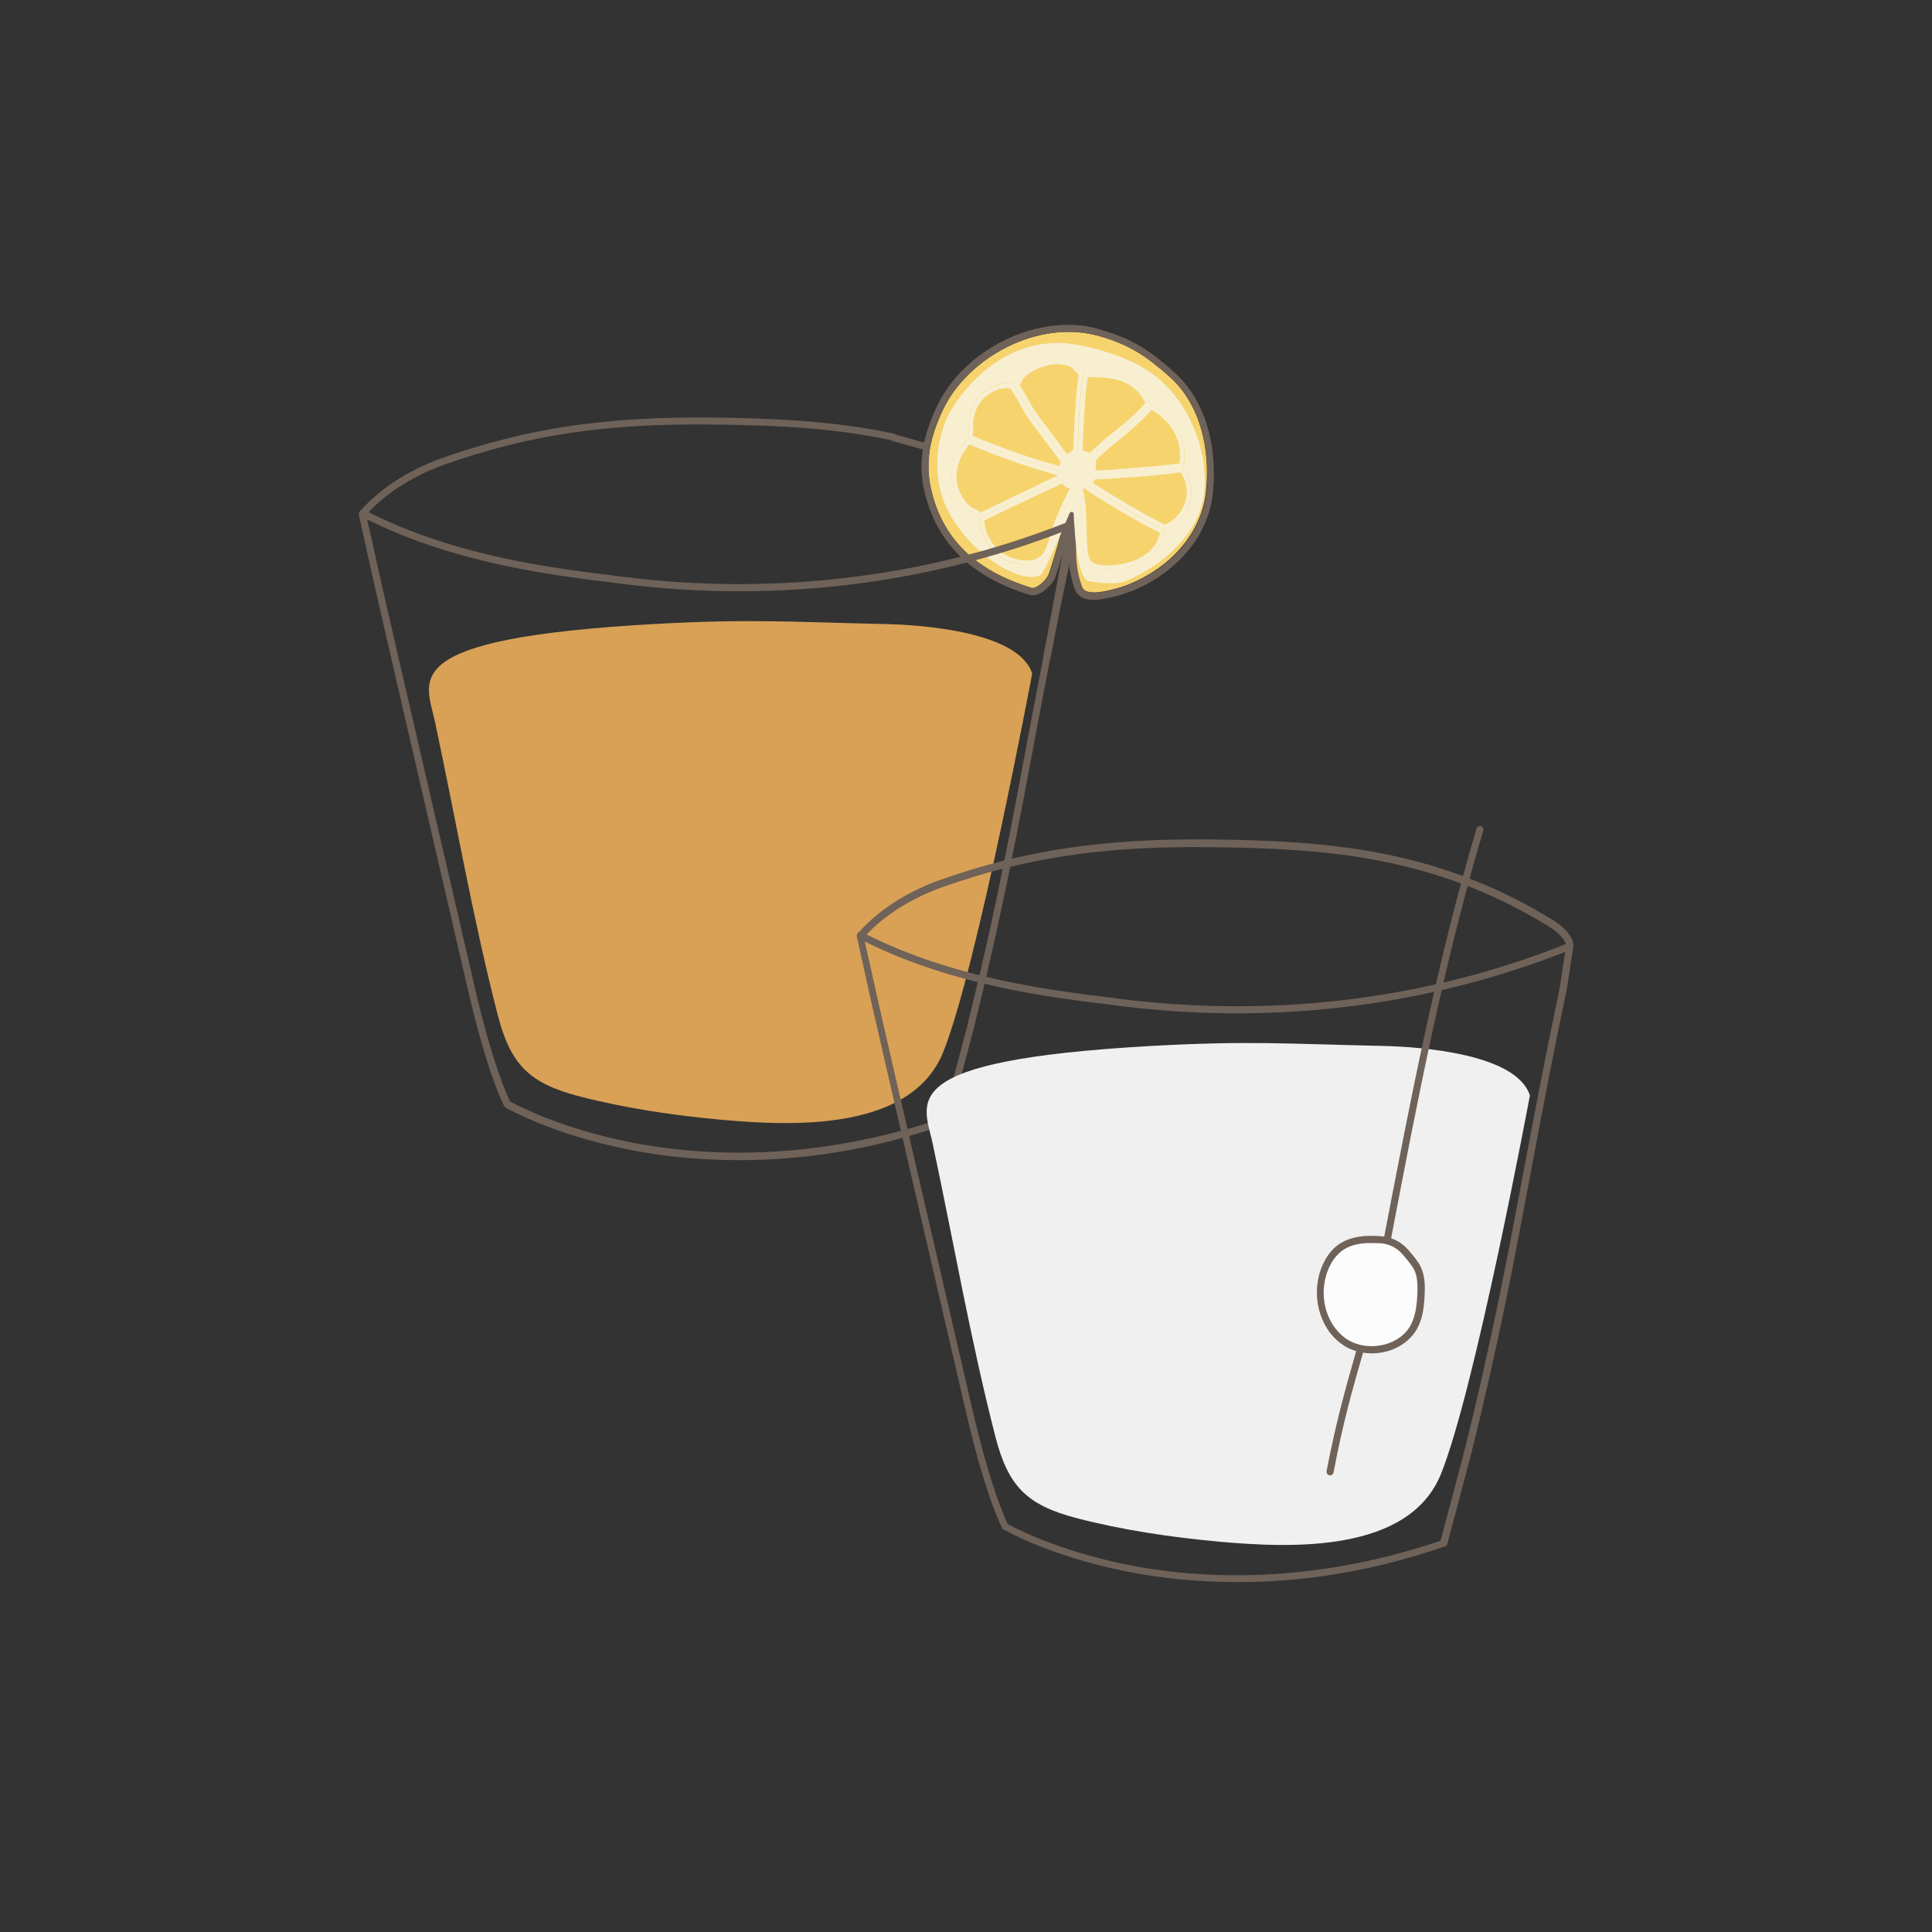 <svg xml:space="preserve" style="enable-background:new 0 0 800 800;" viewBox="0 0 800 800" y="0px" x="0px" id="Layer_1" version="1.1" xmlns:xlink="http://www.w3.org/1999/xlink" xmlns="http://www.w3.org/2000/svg">
<rect x="0" y="0" width="800" height="800" fill="#333333" stroke="none"/>
<style type="text/css">
	.st0{fill:#6F6259;}
	.st1{fill:#F6D36C;}
	.st2{fill:#D8A156;}
	.st3{fill:#F8EFD1;}
	.st4{fill:#F0F0F0;}
	.st5{fill:#FCFCFC;}
</style>
<g>
	<path d="M400.5,191.3c-0.1,0-0.3,0-0.4-0.1l-30.5-8.6c-0.8-0.2-1.2-1-1-1.8c0.2-0.8,1-1.2,1.8-1l30.5,8.6   c0.8,0.2,1.2,1,1,1.8C401.7,190.9,401.1,191.3,400.5,191.3z" class="st0"></path>
	<path d="M441.6,197.5c0,0,0.1,0,0.1,0c0-0.6,0-1.1,0-1.7c-0.3,0.2-0.7,0.4-1,0.6C441,196.8,441.3,197.1,441.6,197.5   L441.6,197.5z" class="st1"></path>
	<path d="M441.7,197.6c0,0,0-0.1,0-0.1c0,0-0.1,0-0.1,0C441.6,197.5,441.7,197.6,441.7,197.6z" class="st1"></path>
	<path d="M439.4,197.2c0.8,0.1,1.5,0.2,2.3,0.3c-0.3-0.3-0.6-0.7-0.9-1.1C440.3,196.7,439.8,196.9,439.4,197.2z" class="st1"></path>
	<path d="M427.4,278.9c-5.5-17.3-45.5-20.2-61.1-20.5c-39.8-0.9-55.8-2.2-95.5,0c-107.1,6-94.5,22.9-90.7,40.4   c8.6,40.4,15.7,81.5,26,121.5c5.3,20.5,13,28.2,33.5,33.6c19.2,5,39.6,8,59.4,9.8c29.2,2.6,78.1,4.8,91.5-27.9   C404.5,401.2,427.4,278.9,427.4,278.9L427.4,278.9z" class="st2"></path>
	<path d="M306,480.4c-17.9,0-33.3-1.9-45.7-4.4c-31.9-6.3-50.8-17.3-51-17.4c-0.2-0.1-0.4-0.3-0.5-0.6   c-0.3-0.5-6.8-12.5-15.2-48.8c-2.8-12.1-37.2-160.6-39.2-169.8c-1.7-7.9-5.8-26-5.8-26.2c-0.1-0.5,0-0.9,0.3-1.3   c11.4-13.2,27.5-19.9,33.8-22.1c35.3-12.5,68-17.4,113.1-16.9c23.9,0.3,49.5,1.3,74.5,6.7c0.8,0.2,1.3,0.9,1.1,1.7   c-0.2,0.8-0.9,1.3-1.7,1.1c-23.4-5-46.4-6.3-73.9-6.6c-44.7-0.6-77.2,4.3-112.1,16.7c-6.1,2.2-21.2,8.4-32.1,20.7   c0.8,3.5,4.2,18.5,5.7,25.5c2,9.2,36.4,157.6,39.2,169.7c7.5,32.4,13.6,45.4,14.7,47.7c2.7,1.5,20.9,11.1,49.9,16.9   c28.8,5.7,74.6,8.5,129.3-10c1.3-4.7,8-30.1,9.5-35.8c0.6-2.3,1.2-4.7,1.7-6.9c3.3-13.3,6.1-25.6,8.7-37.3   c5.6-25.7,9.9-48.4,14.3-72c4.3-22.9,8.8-46.6,14.8-75.2c0,0,0,0,0-0.1c0.5-2.5,1.3-7.9,1.9-12.2c0.2-1.8,0.5-3.4,0.7-4.6   c-0.7,0.2-1.4-0.1-1.7-0.8c-0.3-0.7,0-1.6,0.7-1.9c1.2-0.5,1.8-1.2,2-2.2c0.5-2.4-2.2-6-3.2-7.2c-0.5-0.6-0.5-1.5,0.1-2.1   c0.6-0.5,1.5-0.5,2.1,0.1c0.5,0.5,4.8,5.4,3.9,9.7c-0.1,0.5-0.3,1.1-0.7,1.7c0.1,0.2,0.1,0.5,0,0.7c-0.2,0.9-0.6,3.8-1,6.9   c-0.6,4.6-1.4,9.8-1.9,12.4c-0.2,0.9-0.4,1.8-0.6,2.7c-3,14.1-5.8,28.3-8.9,44.5c-1.9,9.7-3.6,19-5.3,28   c-4.4,23.5-8.7,46.2-14.3,71.7c-3,13.8-6.4,28.5-10.5,44.7c-1.6,6.3-9.6,36.3-9.7,36.6c-0.1,0.5-0.5,0.9-0.9,1   C359.8,476.8,330.6,480.4,306,480.4L306,480.4z" class="st0"></path>
	<g>
		<g>
			<path d="M484.4,156.1c-9.6-8.6-16.6-13.3-29.1-16.9c-25.4-7.3-54.6,8.9-64.8,30.4c-5,10.5-7.6,20.9-5,32.8     c5.1,22.6,20.6,34.5,41.5,41c2,0.6,5.9-2.7,7.2-5.5c3.7-11.2,4-13.4,5-16.9c1.3-4.6,3.9-10.7,5.1-10.5c5.5,0.9-2.7,15.5,3.6,32.4     c0.9,2.4,4.2,2.9,9.1,2c4.1-0.8,7.9-1.8,11.7-3.5c15.4-6.5,29-20.3,30.7-38.3C501.1,186.1,497.2,167.6,484.4,156.1L484.4,156.1z" class="st1"></path>
			<path d="M442.4,137.4c4.3,0,8.7,0.6,12.9,1.8c12.5,3.6,19.4,8.3,29.1,16.9c12.8,11.5,16.7,30,15.2,47.1     c-1.7,18-15.3,31.8-30.7,38.3c-3.8,1.6-7.6,2.7-11.7,3.5c-1.5,0.3-2.8,0.4-4,0.4c-2.7,0-4.5-0.8-5.1-2.4     c-6.3-16.9,1.9-31.5-3.6-32.4c0,0,0,0-0.1,0c-1.3,0-3.8,6-5.1,10.5c-1,3.5-1.3,5.7-5,16.9c-1.2,2.5-4.5,5.5-6.7,5.5     c-0.2,0-0.4,0-0.6-0.1c-20.9-6.5-36.4-18.4-41.5-41c-2.7-11.8,0-22.2,5-32.8C399,151.7,420.7,137.4,442.4,137.4 M442.4,134.5     c-22.4,0-45.3,14.2-54.5,33.9c-6.1,12.9-7.7,23.6-5.2,34.7c4.9,21.5,19.1,35.6,43.5,43.2c0.4,0.1,0.9,0.2,1.4,0.2     c3.8,0,7.9-4.3,9.3-7.2l0.1-0.2l0-0.2c2.9-8.6,3.7-12,4.4-14.7c0.2-0.8,0.4-1.5,0.6-2.4c0.3-1.2,0.7-2.4,1.1-3.4     c0,0.2,0,0.4-0.1,0.6c-0.6,6.1-1.5,15.2,2.1,25.1c0.6,1.6,2.4,4.3,7.8,4.3c1.3,0,2.9-0.2,4.6-0.5c4.6-0.9,8.5-2,12.3-3.6     c14.5-6.1,30.6-20.1,32.5-40.7c1.9-20.6-4-38.7-16.1-49.5c-9.6-8.6-16.9-13.7-30.2-17.5C451.7,135.1,447.1,134.5,442.4,134.5     L442.4,134.5L442.4,134.5z" class="st0"></path>
		</g>
		<path d="M466.3,240.6c-3.7,1.5-11.8,0.9-15.6,0c-4.5-1.1-5.8-19.5-6.1-27.8c0-0.9-1.3-1.2-1.7-0.3    c-1.4,3.4-3.6,8.6-5.8,13.5c-2.7,6.2-5.4,11.7-6.2,12.1c-10,5-36.8-14-41.7-35.8c-2.6-11.4-0.6-24.5,5.5-33.9    c13.7-21.1,33.2-28.7,50.2-25.8c12.3,2.1,26.6,6.7,35.8,15c12.3,11,19.5,29.4,18,45.9C497.2,220.8,481.1,234.3,466.3,240.6    L466.3,240.6z" class="st3"></path>
		<g>
			<path d="M426.4,170.5c1.1,1.8,2.4,3.4,3.6,5.1c3.6,4.8,10.8,14.4,15,20c0.3-0.2,0.6-0.3,0.9-0.4     c0.6-13,1-29.9,2.8-41c-0.3-0.1-0.6-0.3-1-0.6c-1.5-1.1-2.1-2.5-3.9-3.4c-5.4-2.7-13.7-0.6-18.5,2.6c-1.2,0.8-2.3,1.7-3.3,2.8     c-0.4,0.6-1.5,3.1-2,3.8c0-0.1-0.3-0.2-0.6-0.3c0.6,1,1.3,2,2.2,3.3C423.4,164.9,424.7,167.8,426.4,170.5L426.4,170.5z" class="st1"></path>
			<path d="M438,150.8L438,150.8c1.9,0,3.6,0.4,5,1c0.8,0.4,1.3,0.9,1.9,1.6c0.5,0.5,1,1.1,1.7,1.7c0,0,0,0,0,0     c-1.3,9.2-1.8,21.7-2.3,32.7c0,1.1-0.1,2.2-0.1,3.3c-1.5-1.9-3.1-4.1-4.7-6.2c-3-3.9-5.9-7.9-7.9-10.5c-1.2-1.6-2.4-3.3-3.5-4.9     c-0.7-1.2-1.4-2.4-2.1-3.7c-0.8-1.5-1.7-3-2.7-4.5c-0.3-0.5-0.7-1-0.9-1.4c-0.1-0.1-0.1-0.2-0.2-0.2c0.2-0.4,0.5-0.9,0.8-1.5     c0.2-0.5,0.6-1.2,0.7-1.4c0.7-0.8,1.5-1.5,2.8-2.4C429.7,152.2,434.2,150.8,438,150.8 M438,148.9c-4.5,0-9.4,1.7-12.7,3.8     c-1.2,0.8-2.3,1.7-3.3,2.8c-0.4,0.6-1.5,3.1-2,3.8c0-0.1-0.3-0.2-0.6-0.3c0.6,1,1.3,2,2.2,3.3c1.7,2.6,3.1,5.5,4.8,8.2     c1.1,1.8,2.4,3.4,3.6,5.1c3.6,4.8,10.8,14.4,15,20c0.3-0.2,0.6-0.3,0.9-0.4c0.6-13,1-29.9,2.8-41c-0.3-0.1-0.6-0.3-1-0.6     c-1.5-1.1-2.1-2.5-3.9-3.4C442.1,149.2,440.1,148.9,438,148.9L438,148.9L438,148.9z" class="st3"></path>
		</g>
		<g>
			<path d="M445.5,196.5c0.1,0.1,0.2,0.2,0.3,0.3c0-0.1,0-0.1,0-0.2c0,0-0.1-0.1-0.1-0.1c-0.6-0.1-1.2-0.2-1.9-0.4     c-11.5,5.6-27.1,12.9-38.4,18.4c0.5,1.2,0.4,3,0.7,4.3c0.4,1.5,0.9,3,1.6,4.4c1.6,3.2,4.1,6.1,7.2,7.9c5.3,3.2,15.5,4.9,19-1.7     c2.2-4.1,3.1-9.3,4.9-13.7c2-4.9,4.2-9.6,6.7-14.1c0.1-1.5,0.2-3.2,0.3-4.9C445.7,196.7,445.6,196.6,445.5,196.5L445.5,196.5z" class="st1"></path>
			<path d="M443.8,198.3c0,1-0.1,1.9-0.2,2.9c-2.5,4.6-4.7,9.3-6.6,14c-0.7,1.8-1.3,3.8-1.9,5.7     c-0.8,2.7-1.6,5.5-2.9,7.7c-1.5,2.9-4.7,3.5-7.1,3.5c-3.1,0-6.6-1-9.2-2.6c-2.7-1.6-4.9-4.1-6.5-7.2c-0.6-1.3-1.1-2.6-1.5-4     c-0.1-0.4-0.1-0.9-0.2-1.5c0-0.4-0.1-0.9-0.1-1.3c5.5-2.7,11.9-5.7,18.1-8.7C432,203.9,438.3,200.9,443.8,198.3 M443.9,196     c-11.5,5.6-27.1,12.9-38.4,18.4c0.5,1.2,0.4,3,0.7,4.3c0.4,1.5,0.9,3,1.6,4.4c1.6,3.2,4.1,6.1,7.2,7.9c2.7,1.6,6.6,2.9,10.2,2.9     c3.7,0,7-1.2,8.8-4.5c2.2-4.1,3.1-9.3,4.9-13.7c2-4.9,4.2-9.6,6.7-14.1c0.1-1.5,0.2-3.2,0.3-4.9c-0.1-0.1-0.2-0.2-0.3-0.3     c0.1,0.1,0.2,0.2,0.3,0.3c0-0.1,0-0.1,0-0.2c0,0-0.1-0.1-0.1-0.1C445.1,196.3,444.5,196.2,443.9,196L443.9,196L443.9,196z" class="st3"></path>
		</g>
		<g>
			<path d="M445.8,196.8c-0.1,1.7-0.2,3.4-0.3,4.9c0.1-0.1,0.1-0.3,0.2-0.4c2.4,4,2.2,20.2,2.4,22.9     c0.3,2.9,0.1,6.2,1.7,8.7c1.8,2.9,5.1,3.1,8.3,3.1c10.6,0.2,23.5-5.2,24-16.6c-10.3-5-20.3-11.2-29.9-17.2     C450.9,201.4,447.5,198.1,445.8,196.8L445.8,196.8z" class="st1"></path>
			<path d="M447.9,201.2c1.5,1.3,2.6,2.2,3.4,2.7c9.3,5.8,18.9,11.7,28.9,16.7c-1.3,8.8-11.7,13.5-21.4,13.5     c-0.2,0-0.4,0-0.6,0c-3-0.1-5.4-0.3-6.7-2.2c-1-1.6-1.2-3.9-1.3-6.1c0-0.6-0.1-1.2-0.1-1.7c0-0.5-0.1-1.7-0.1-3.2     C449.8,212.9,449.5,205,447.9,201.2 M445.8,196.8c-0.1,1.7-0.2,3.4-0.3,4.9c0.1-0.1,0.1-0.3,0.2-0.4c2.4,4,2.2,20.2,2.4,22.9     c0.3,2.9,0.1,6.2,1.7,8.7c1.8,2.9,5.1,3.1,8.3,3.1c0.2,0,0.4,0,0.6,0c10.5,0,22.9-5.5,23.4-16.6c-10.3-5-20.3-11.2-29.9-17.2     C450.9,201.4,447.4,198.2,445.8,196.8L445.8,196.8L445.8,196.8z" class="st3"></path>
		</g>
		<g>
			<path d="M490.8,195.1c-0.3-0.5-0.7-1.1-1.1-1.5c-9.9,1.3-19.4,1.9-29.4,2.7c-2.9,0.2-11.2,0.4-13.4,0.6     c2.2-0.2,10.6-0.4,13.4-0.6c10.1-0.8,19.5-1.4,29.4-2.7c0,0,0,0,0,0c1-1.4,0.7-4.6,0.7-5.7c0-3.1-0.5-5-1.7-7.8     c-2.3-5.7-7.2-9.8-12.4-12.9c-4.4,5.3-9.1,9.3-14.8,13.7c-4.5,3.5-10.6,9.2-14.5,13.4c3.9-4.2,10-9.9,14.5-13.4     c5.6-4.4,10.4-8.4,14.8-13.7c-0.1,0-0.2-0.1-0.2-0.1c-1.8-5.3-6.2-9.3-11.6-11.2c-4.1-1.4-8.4-1.6-12.7-1.6     c-1.6,0-2.3,0.2-3.2-0.2c-1.8,11.1-2.2,27.9-2.8,41c0.5-0.2,1-0.5,1.5-0.7c-0.5,0.2-1,0.5-1.5,0.7c0,0.5,0,0.9-0.1,1.4     c0.2,0,0.4,0.1,0.5,0.1c-0.2,0-0.4-0.1-0.5-0.1c0,0,0,0.1,0,0.1c0,0,0.1,0.1,0.1,0.1c0,0-0.1-0.1-0.1-0.1c0,0.1,0,0.1,0,0.2     c1.6,1.4,5.1,4.6,6.4,5.4c9.7,6,19.7,12.2,29.9,17.2c0,0,0,0,0-0.1C491.8,215.9,496.6,204.4,490.8,195.1L490.8,195.1z" class="st1"></path>
			<path d="M451.7,156.2h0.2c4,0,8.3,0.2,12.1,1.5c4.8,1.6,8.4,5,10.2,9.2c-4,4.6-8.2,8.2-13.6,12.4     c-3.6,2.8-8.5,7.3-12.5,11.3c0-0.9,0.1-1.8,0.1-2.7c0.4-10.7,0.9-22.8,2.2-31.8c0.1,0,0.2,0,0.4,0     C451,156.2,451.3,156.2,451.7,156.2 M476.9,169.7c5.2,3.3,8.5,6.9,10.2,11.1c1,2.5,1.5,4.2,1.5,7.1c0,0.2,0,0.4,0,0.6     c0,0.6,0.1,2.3-0.2,3.4c-7.8,1-15.2,1.6-23.2,2.2c-1.7,0.1-3.3,0.3-5,0.4c-1.4,0.1-4.3,0.2-7,0.3c-1.3,0-2.6,0.1-3.7,0.1     c4-4.3,9.6-9.4,13.5-12.4C468.3,178.2,472.7,174.4,476.9,169.7 M488.9,195.6c0.1,0.2,0.2,0.3,0.3,0.5c2.4,3.8,2.8,8.2,1.4,12.3     c-1.4,4-4.4,7.2-8.3,8.8c-10-4.9-19.6-10.9-29-16.7c-0.5-0.3-1.4-1.1-2.4-1.9c0.8,0,1.6-0.1,2.4-0.1c2.8-0.1,5.7-0.2,7.2-0.3     c1.7-0.1,3.4-0.3,5-0.4C473.5,197.3,481,196.7,488.9,195.6 M448.7,154.1c-1.8,11.1-2.2,27.9-2.8,41c0.5-0.2,1-0.5,1.5-0.7     c-0.5,0.2-1,0.5-1.5,0.7c0,0.5,0,0.9-0.1,1.4c0.2,0,0.4,0.1,0.5,0.1c-0.2,0-0.4-0.1-0.5-0.1c0,0,0,0.1,0,0.1c0,0,0.1,0.1,0.1,0.1     c0,0-0.1-0.1-0.1-0.1c0,0.1,0,0.1,0,0.2c1.6,1.4,5.1,4.6,6.4,5.4c9.7,6,19.7,12.2,29.9,17.2c0,0,0,0,0-0.1     c9.6-3.4,14.4-14.9,8.6-24.3c-0.3-0.5-0.7-1.1-1.1-1.5c-9.9,1.3-19.4,1.9-29.4,2.7c-2.9,0.2-11.2,0.4-13.4,0.6     c2.2-0.2,10.6-0.4,13.4-0.6c10.1-0.8,19.5-1.4,29.4-2.7c0,0,0,0,0,0c1-1.4,0.7-4.6,0.7-5.7c0-3.1-0.5-5-1.7-7.8     c-2.3-5.7-7.2-9.8-12.4-12.9c-4.4,5.3-9.1,9.3-14.8,13.7c-4.5,3.5-10.6,9.2-14.5,13.4c3.9-4.2,10-9.9,14.5-13.4     c5.6-4.4,10.4-8.4,14.8-13.7c-0.1,0-0.2-0.1-0.2-0.1c-1.8-5.3-6.2-9.3-11.6-11.2c-4.1-1.4-8.4-1.6-12.7-1.6c-0.1,0-0.2,0-0.2,0     c-0.7,0-1.2,0-1.6,0C449.5,154.3,449.1,154.3,448.7,154.1L448.7,154.1L448.7,154.1z" class="st3"></path>
		</g>
		<g>
			<path d="M400.5,181.5c-0.2,0.5-0.6,1.1-1.1,1.7c-1.1,1.3-2,2.7-2.8,4.1c-1.8,3.4-2.8,7.2-2.5,11.1     c0.2,3.3,1.4,6.6,3.3,9.3c0.9,1.3,1.9,2.4,3.1,3.4c1.3,1,3.8,1.7,4.6,3.1c0.1,0.1,0.1,0.3,0.2,0.4c11.3-5.6,26.9-12.8,38.4-18.4     C430.6,193.2,413.2,186.9,400.5,181.5L400.5,181.5z" class="st1"></path>
			<path d="M401.3,184c10.3,4.4,24.5,9.6,36.8,12.8c-4.4,2.1-9.3,4.4-13.9,6.7c-6.2,3-12.7,6-18.2,8.7     c-0.8-0.7-1.7-1.2-2.6-1.6c-0.6-0.3-1.2-0.6-1.6-0.9c-1-0.8-1.9-1.8-2.7-3c-1.7-2.5-2.8-5.4-3-8.3c-0.2-3.3,0.6-6.7,2.3-10     c0.7-1.4,1.6-2.6,2.5-3.8C401.1,184.3,401.2,184.1,401.3,184 M400.5,181.5c-0.2,0.5-0.6,1.1-1.1,1.7c-1.1,1.3-2,2.7-2.8,4.1     c-1.8,3.4-2.8,7.2-2.5,11.1c0.2,3.3,1.4,6.6,3.3,9.3c0.9,1.3,1.9,2.4,3.1,3.4c1.3,1,3.8,1.7,4.6,3.1c0.1,0.1,0.1,0.3,0.2,0.4     c11.3-5.6,26.9-12.8,38.4-18.4C430.6,193.2,413.2,186.9,400.5,181.5L400.5,181.5L400.5,181.5z" class="st3"></path>
		</g>
		<g>
			<path d="M445,195.5c-4.1-5.5-11.3-15.1-15-20c-1.3-1.7-2.5-3.3-3.6-5.1c-1.7-2.7-3-5.5-4.8-8.2     c-0.9-1.3-1.6-2.3-2.2-3.3c-0.9-0.2-2.4-0.3-2.7-0.3c-2.1,0.2-4.3,0.7-6.2,1.6c-6.8,3.3-9.6,9.9-9.4,17.1c0,1.8,0,2.9-0.5,4.1     c12.7,5.4,30,11.7,43.3,14.6C444.3,195.9,444.7,195.7,445,195.5L445,195.5z" class="st1"></path>
			<path d="M416.9,160.7L416.9,160.7 M416.8,160.7c0.2,0,0.9,0.1,1.5,0.1c0.3,0.4,0.6,0.8,0.8,1.3     c0.3,0.4,0.6,0.9,0.9,1.3c0.9,1.4,1.7,2.8,2.5,4.3c0.7,1.3,1.4,2.6,2.2,3.9c1.2,1.8,2.4,3.5,3.7,5.2c1.9,2.6,4.9,6.5,7.8,10.4     c1.6,2.2,3.2,4.3,4.7,6.3c-12.5-3-27.4-8.5-38.1-13c0.1-0.9,0.1-1.9,0.1-3c-0.1-4.2,0.9-11.7,8.3-15.3     C413,161.3,414.9,160.8,416.8,160.7 M416.8,158.7C416.8,158.7,416.7,158.7,416.8,158.7c-2.2,0.2-4.4,0.7-6.3,1.6     c-6.8,3.3-9.6,9.9-9.4,17.1c0,1.8,0,2.9-0.5,4.1c12.7,5.4,30,11.7,43.3,14.6c0.4-0.2,0.8-0.4,1.1-0.6c-4.1-5.5-11.3-15.1-15-20     c-1.3-1.7-2.5-3.3-3.6-5.1c-1.7-2.7-3-5.5-4.8-8.2c-0.9-1.3-1.6-2.3-2.2-3.3C418.6,158.9,417.2,158.7,416.8,158.7L416.8,158.7     L416.8,158.7z" class="st3"></path>
		</g>
		<path d="M440.4,189.6c1.5-1.6,3.8-3.7,6-3.6c1.5,0,4.9,1.5,6.2,2.3c2.1,1.3,0.9,4.5,1.1,6.9c0,1.2,0,2.4-0.5,3.5    c-0.9,1.9-2.9,2.9-4.8,3.7c-0.8,0.3-1.6,0.6-2.5,0.7c-0.8,0-1.6-0.3-2.4-0.5c-3-1-4.5-2.6-4.9-5.8    C438.1,194.5,438.8,191.3,440.4,189.6L440.4,189.6z" class="st3"></path>
	</g>
	<path d="M433.5,273.8c-0.1,0-0.2,0-0.3,0c-0.8-0.2-1.3-0.9-1.2-1.7l9.8-52.6C382.7,242.7,317,250.2,251.9,241   c-31.8-3.7-69-9.9-102.4-27.2c-0.7-0.4-1-1.3-0.6-2c0.4-0.7,1.3-1,2-0.6c33.1,17.1,69.8,23.2,101.5,26.9   c64.9,9.1,130.3,1.6,189.1-21.7c0.9-0.3,1.8-0.2,2.5,0.4c0.7,0.6,1,1.5,0.9,2.4l-9.9,53.3C434.8,273.3,434.1,273.8,433.5,273.8   L433.5,273.8z" class="st0"></path>
</g>
<g>
	<path d="M633.5,453.6c-5.5-17.3-45.5-20.2-61.1-20.5c-39.8-0.9-55.8-2.2-95.5,0c-107.1,6-94.5,22.9-90.7,40.4   c8.6,40.4,15.7,81.5,26,121.5c5.3,20.5,13,28.2,33.5,33.6c19.2,5,39.6,8,59.4,9.8c29.2,2.6,78.1,4.8,91.5-27.9   C610.7,575.9,633.5,453.6,633.5,453.6L633.5,453.6z" class="st4"></path>
	<path d="M512.2,655.1c-17.9,0-33.3-1.9-45.7-4.4c-31.9-6.3-50.8-17.3-51-17.4c-0.2-0.1-0.4-0.3-0.5-0.6   c-0.3-0.5-6.8-12.5-15.2-48.8c-2.8-12.1-37.2-160.6-39.2-169.8c-1.7-7.9-5.8-26-5.8-26.2c-0.1-0.5,0-0.9,0.3-1.3   c11.4-13.2,27.5-19.9,33.8-22.1c35.3-12.5,68.1-17.4,113.1-16.9c46.7,0.6,92.7,3.6,140.9,33.3l0,0c8.2,5.1,8.6,9.7,8.6,10.2   c0,0.1,0,0.2,0,0.4c0,0.2-0.2,1.3-0.4,2.8c-0.7,4.6-1.9,13.2-2.6,16.8c-6.1,28.7-10.5,52.3-14.8,75.2   c-6.8,36.2-13.2,70.4-24.7,116.4c-1.6,6.3-9.6,36.3-9.7,36.6c-0.1,0.5-0.5,0.9-0.9,1C566,651.5,536.8,655.2,512.2,655.1   L512.2,655.1z M417.3,631.1c2.7,1.5,20.9,11.1,49.9,16.9c28.8,5.7,74.6,8.5,129.3-10c1.3-4.7,8-30.1,9.5-35.8   c11.5-45.9,17.9-80,24.7-116.2c4.3-22.9,8.8-46.6,14.8-75.3c0.7-3.5,1.9-12,2.6-16.6c0.2-1.7,0.4-2.4,0.4-2.8   c-0.1-0.6-1-3.8-7.2-7.7c-47.6-29.3-93.1-32.3-139.4-32.8c-44.7-0.6-77.2,4.3-112.1,16.7c-6.1,2.2-21.2,8.4-32.1,20.7   c0.8,3.5,4.2,18.5,5.7,25.5c2,9.2,36.4,157.6,39.2,169.7C410.1,615.8,416.2,628.8,417.3,631.1L417.3,631.1z" class="st0"></path>
	<path d="M550.8,610.9c-0.1,0-0.2,0-0.3,0c-0.8-0.2-1.3-0.9-1.2-1.7c4-20.9,8.1-35.1,12-48.8c3.9-13.6,8-27.7,11.9-48.5   c10.7-55.7,21.7-113.4,38.2-168.8c0.2-0.8,1-1.2,1.8-1c0.8,0.2,1.2,1,1,1.8c-16.4,55.2-27.5,112.8-38.1,168.5   c-4,20.9-8.1,35.1-12,48.8c-3.9,13.6-8,27.7-11.9,48.5C552.1,610.4,551.5,610.9,550.8,610.9L550.8,610.9z" class="st0"></path>
	<g>
		<path d="M581.8,518.5c-2.5-2.9-6.1-4.7-9.9-5c-6.4-0.6-12.8-0.1-17.6,3.8c-2.5,2-4.2,4.8-5.5,7.7    c-4.4,10.4-1.7,23.9,7.5,30.5c9.2,6.6,24.1,3.9,29.3-6.1c2-4,2.5-8.6,2.7-13c0.2-3.7,0.1-7.6-1.5-10.9    C586.1,523.6,583.8,520.8,581.8,518.5L581.8,518.5z" class="st5"></path>
		<path d="M568.1,560.4c-4.6,0-9.1-1.3-12.6-3.9c-9.4-6.7-12.9-20.9-8-32.3c1.5-3.5,3.5-6.3,5.9-8.2    c5.7-4.6,13.4-4.5,18.7-4.1c4.2,0.4,8.1,2.3,10.9,5.5c2.8,3.2,4.6,5.6,5.3,7.2c1.8,3.8,1.8,8,1.6,11.6c-0.2,4.6-0.7,9.4-2.9,13.6    c-2.5,4.8-7.3,8.4-13.2,9.9C571.8,560.2,569.9,560.4,568.1,560.4L568.1,560.4z M567.6,514.7c-5.5,0-9.4,1.2-12.4,3.6    c-2,1.7-3.8,4-5.1,7.1c-4.4,10.2-1.3,22.8,7,28.7c4.3,3.1,10.3,4.1,15.9,2.7c5.1-1.2,9.2-4.3,11.3-8.4c1.9-3.8,2.4-8.2,2.6-12.4    c0.1-3.3,0.2-7.1-1.3-10.2c-0.6-1.2-2.3-3.5-4.9-6.5l0,0c-2.3-2.6-5.4-4.2-8.9-4.5C570.3,514.8,568.9,514.7,567.6,514.7    L567.6,514.7z" class="st0"></path>
	</g>
	<path d="M512.1,419.6c-18,0-36-1.3-54.1-3.8c-31.8-3.7-69-9.9-102.4-27.2c-0.7-0.4-1-1.3-0.6-2c0.4-0.7,1.3-1,2-0.6   c33.1,17.1,69.8,23.2,101.5,26.9c65.6,9.2,131.6,1.5,190.9-22.4c0.7-0.3,1.6,0.1,1.9,0.8c0.3,0.7-0.1,1.6-0.8,1.9   C606.9,410.7,559.9,419.6,512.1,419.6L512.1,419.6z" class="st0"></path>
</g>
</svg>
